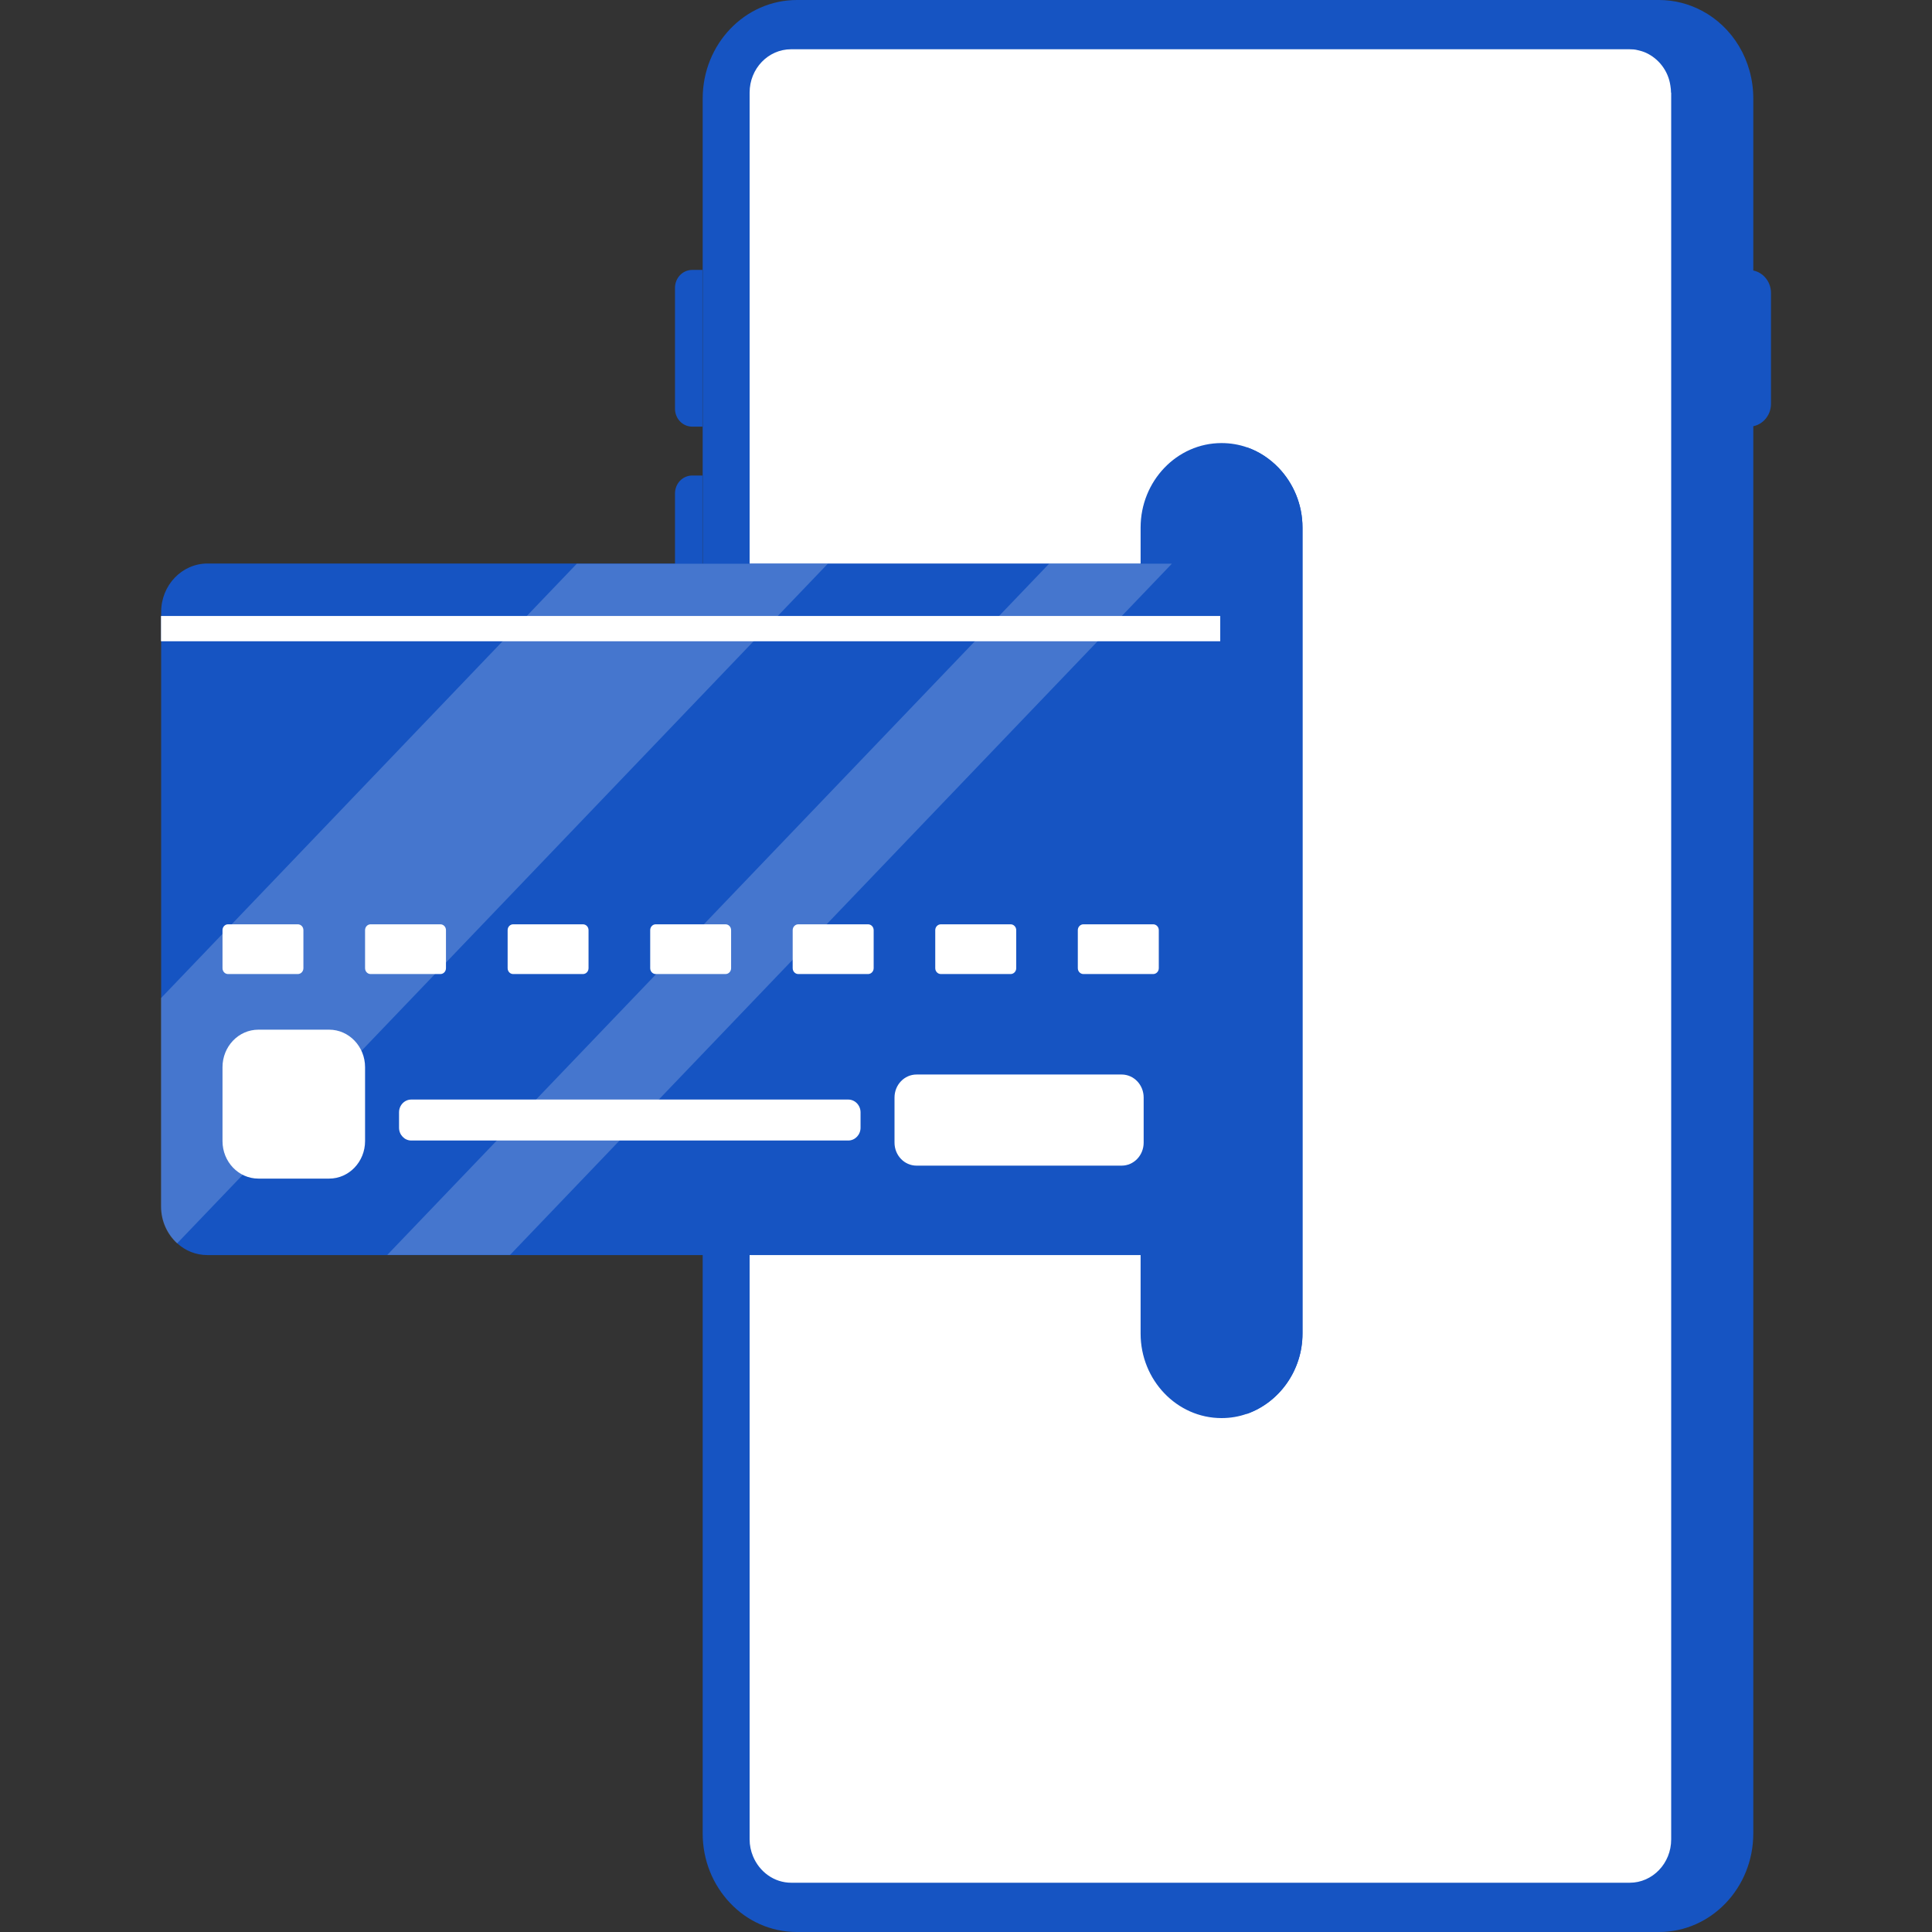 <svg width="24" height="24" viewBox="0 0 24 24" fill="none" xmlns="http://www.w3.org/2000/svg">
<rect x="0" y="0" width="24" height="24" fill="#333333" stroke="none"/>
<path d="M21.78 1.224V22.776C21.78 23.452 21.256 24 20.609 24H10.335C10.01 24 9.715 23.862 9.503 23.638C9.293 23.416 9.163 23.113 9.163 22.776V1.224C9.163 0.548 9.688 0 10.335 0H20.609C20.799 0 20.98 0.048 21.141 0.133C21.522 0.334 21.78 0.747 21.78 1.224Z" fill="#1654C2"/>
<path d="M21.343 1.224V22.776C21.343 23.452 20.819 24 20.172 24H9.898C9.573 24 9.278 23.862 9.068 23.638C8.858 23.416 8.729 23.113 8.729 22.776V1.224C8.729 0.548 9.253 0 9.9 0H20.174C20.365 0 20.545 0.048 20.706 0.133C21.087 0.334 21.346 0.747 21.346 1.224H21.343Z" fill="#1654C2"/>
<path d="M21.566 5.3H21.727C21.878 5.3 22 5.173 22 5.015V3.641C22 3.482 21.878 3.355 21.727 3.355H21.566V5.303V5.3Z" fill="#1654C2"/>
<path d="M8.726 5.3H8.6C8.48 5.3 8.385 5.201 8.385 5.076V3.577C8.385 3.452 8.48 3.353 8.6 3.353H8.726V5.3Z" fill="#1654C2"/>
<path d="M8.726 7.854H8.6C8.48 7.854 8.385 7.755 8.385 7.63V6.131C8.385 6.006 8.48 5.907 8.6 5.907H8.726V7.854Z" fill="#1654C2"/>
<path d="M20.76 1.15V22.85C20.76 23.148 20.528 23.388 20.245 23.388H9.829C9.617 23.388 9.434 23.253 9.354 23.059C9.327 22.993 9.312 22.924 9.312 22.848V1.15C9.312 0.851 9.544 0.612 9.827 0.612H20.243C20.277 0.612 20.309 0.614 20.34 0.622C20.377 0.63 20.411 0.64 20.445 0.655C20.604 0.727 20.724 0.88 20.75 1.063C20.755 1.091 20.758 1.122 20.758 1.152L20.76 1.15Z" fill="white"/>
<path d="M16.18 6.554V16.566C16.18 17.027 15.889 17.422 15.491 17.562C15.391 17.598 15.284 17.616 15.174 17.616C14.62 17.616 14.169 17.144 14.169 16.566V6.554C14.169 5.976 14.62 5.504 15.174 5.504C15.284 5.504 15.391 5.522 15.491 5.557C15.64 5.608 15.774 5.698 15.884 5.812C16.067 6.004 16.18 6.266 16.18 6.554Z" fill="#1654C2"/>
<path d="M16.18 6.554V16.566C16.18 17.027 15.889 17.422 15.491 17.563C15.094 17.422 14.803 17.03 14.803 16.566V6.554C14.803 6.093 15.094 5.698 15.491 5.558C15.64 5.609 15.774 5.698 15.884 5.813C16.067 6.004 16.18 6.266 16.18 6.554Z" fill="#1654C2"/>
<path d="M15.159 7.602V14.989C15.159 15.321 14.9 15.591 14.582 15.591H2.577C2.433 15.591 2.303 15.537 2.203 15.446C2.081 15.334 2.002 15.171 2.002 14.989V7.602C2.002 7.27 2.259 7 2.579 7H14.586C14.904 7 15.163 7.268 15.163 7.602H15.159Z" fill="#1654C2"/>
<path d="M13.933 13.348H11.386C11.234 13.348 11.112 13.476 11.112 13.634V14.194C11.112 14.352 11.234 14.48 11.386 14.48H13.933C14.085 14.48 14.207 14.352 14.207 14.194V13.634C14.207 13.476 14.085 13.348 13.933 13.348Z" fill="white"/>
<path d="M3.699 11.482H2.833C2.795 11.482 2.764 11.514 2.764 11.555V12.027C2.764 12.068 2.795 12.1 2.833 12.1H3.699C3.738 12.1 3.769 12.068 3.769 12.027V11.555C3.769 11.514 3.738 11.482 3.699 11.482Z" fill="white"/>
<path d="M5.47 11.482H4.604C4.566 11.482 4.535 11.514 4.535 11.555V12.027C4.535 12.068 4.566 12.1 4.604 12.1H5.47C5.509 12.1 5.54 12.068 5.54 12.027V11.555C5.54 11.514 5.509 11.482 5.47 11.482Z" fill="white"/>
<path d="M7.241 11.482H6.375C6.337 11.482 6.306 11.514 6.306 11.555V12.027C6.306 12.068 6.337 12.1 6.375 12.1H7.241C7.28 12.1 7.311 12.068 7.311 12.027V11.555C7.311 11.514 7.28 11.482 7.241 11.482Z" fill="white"/>
<path d="M9.012 11.482H8.146C8.108 11.482 8.077 11.514 8.077 11.555V12.027C8.077 12.068 8.108 12.1 8.146 12.1H9.012C9.051 12.1 9.082 12.068 9.082 12.027V11.555C9.082 11.514 9.051 11.482 9.012 11.482Z" fill="white"/>
<path d="M10.783 11.482H9.917C9.879 11.482 9.847 11.514 9.847 11.555V12.027C9.847 12.068 9.879 12.1 9.917 12.1H10.783C10.821 12.1 10.853 12.068 10.853 12.027V11.555C10.853 11.514 10.821 11.482 10.783 11.482Z" fill="white"/>
<path d="M12.554 11.482H11.688C11.65 11.482 11.618 11.514 11.618 11.555V12.027C11.618 12.068 11.65 12.1 11.688 12.1H12.554C12.592 12.1 12.624 12.068 12.624 12.027V11.555C12.624 11.514 12.592 11.482 12.554 11.482Z" fill="white"/>
<path d="M14.325 11.482H13.459C13.421 11.482 13.389 11.514 13.389 11.555V12.027C13.389 12.068 13.421 12.1 13.459 12.1H14.325C14.363 12.1 14.395 12.068 14.395 12.027V11.555C14.395 11.514 14.363 11.482 14.325 11.482Z" fill="white"/>
<path d="M15.158 7.652H2V7.966H15.158V7.652Z" fill="white"/>
<path d="M4.089 12.791H3.21C2.963 12.791 2.764 13 2.764 13.257V14.175C2.764 14.432 2.963 14.641 3.21 14.641H4.089C4.335 14.641 4.535 14.432 4.535 14.175V13.257C4.535 13 4.335 12.791 4.089 12.791Z" fill="white"/>
<path d="M10.537 13.659H5.109C5.025 13.659 4.957 13.73 4.957 13.818V14.009C4.957 14.097 5.025 14.168 5.109 14.168H10.537C10.621 14.168 10.69 14.097 10.69 14.009V13.818C10.69 13.73 10.621 13.659 10.537 13.659Z" fill="white"/>
<path opacity="0.2" d="M10.283 7.003L2.2 15.446C2.078 15.335 2 15.171 2 14.989V12.399L7.165 7.003H10.283Z" fill="white"/>
<path opacity="0.2" d="M14.558 7.002L6.336 15.589H4.811L13.033 7.002H14.558Z" fill="white"/>
</svg>
